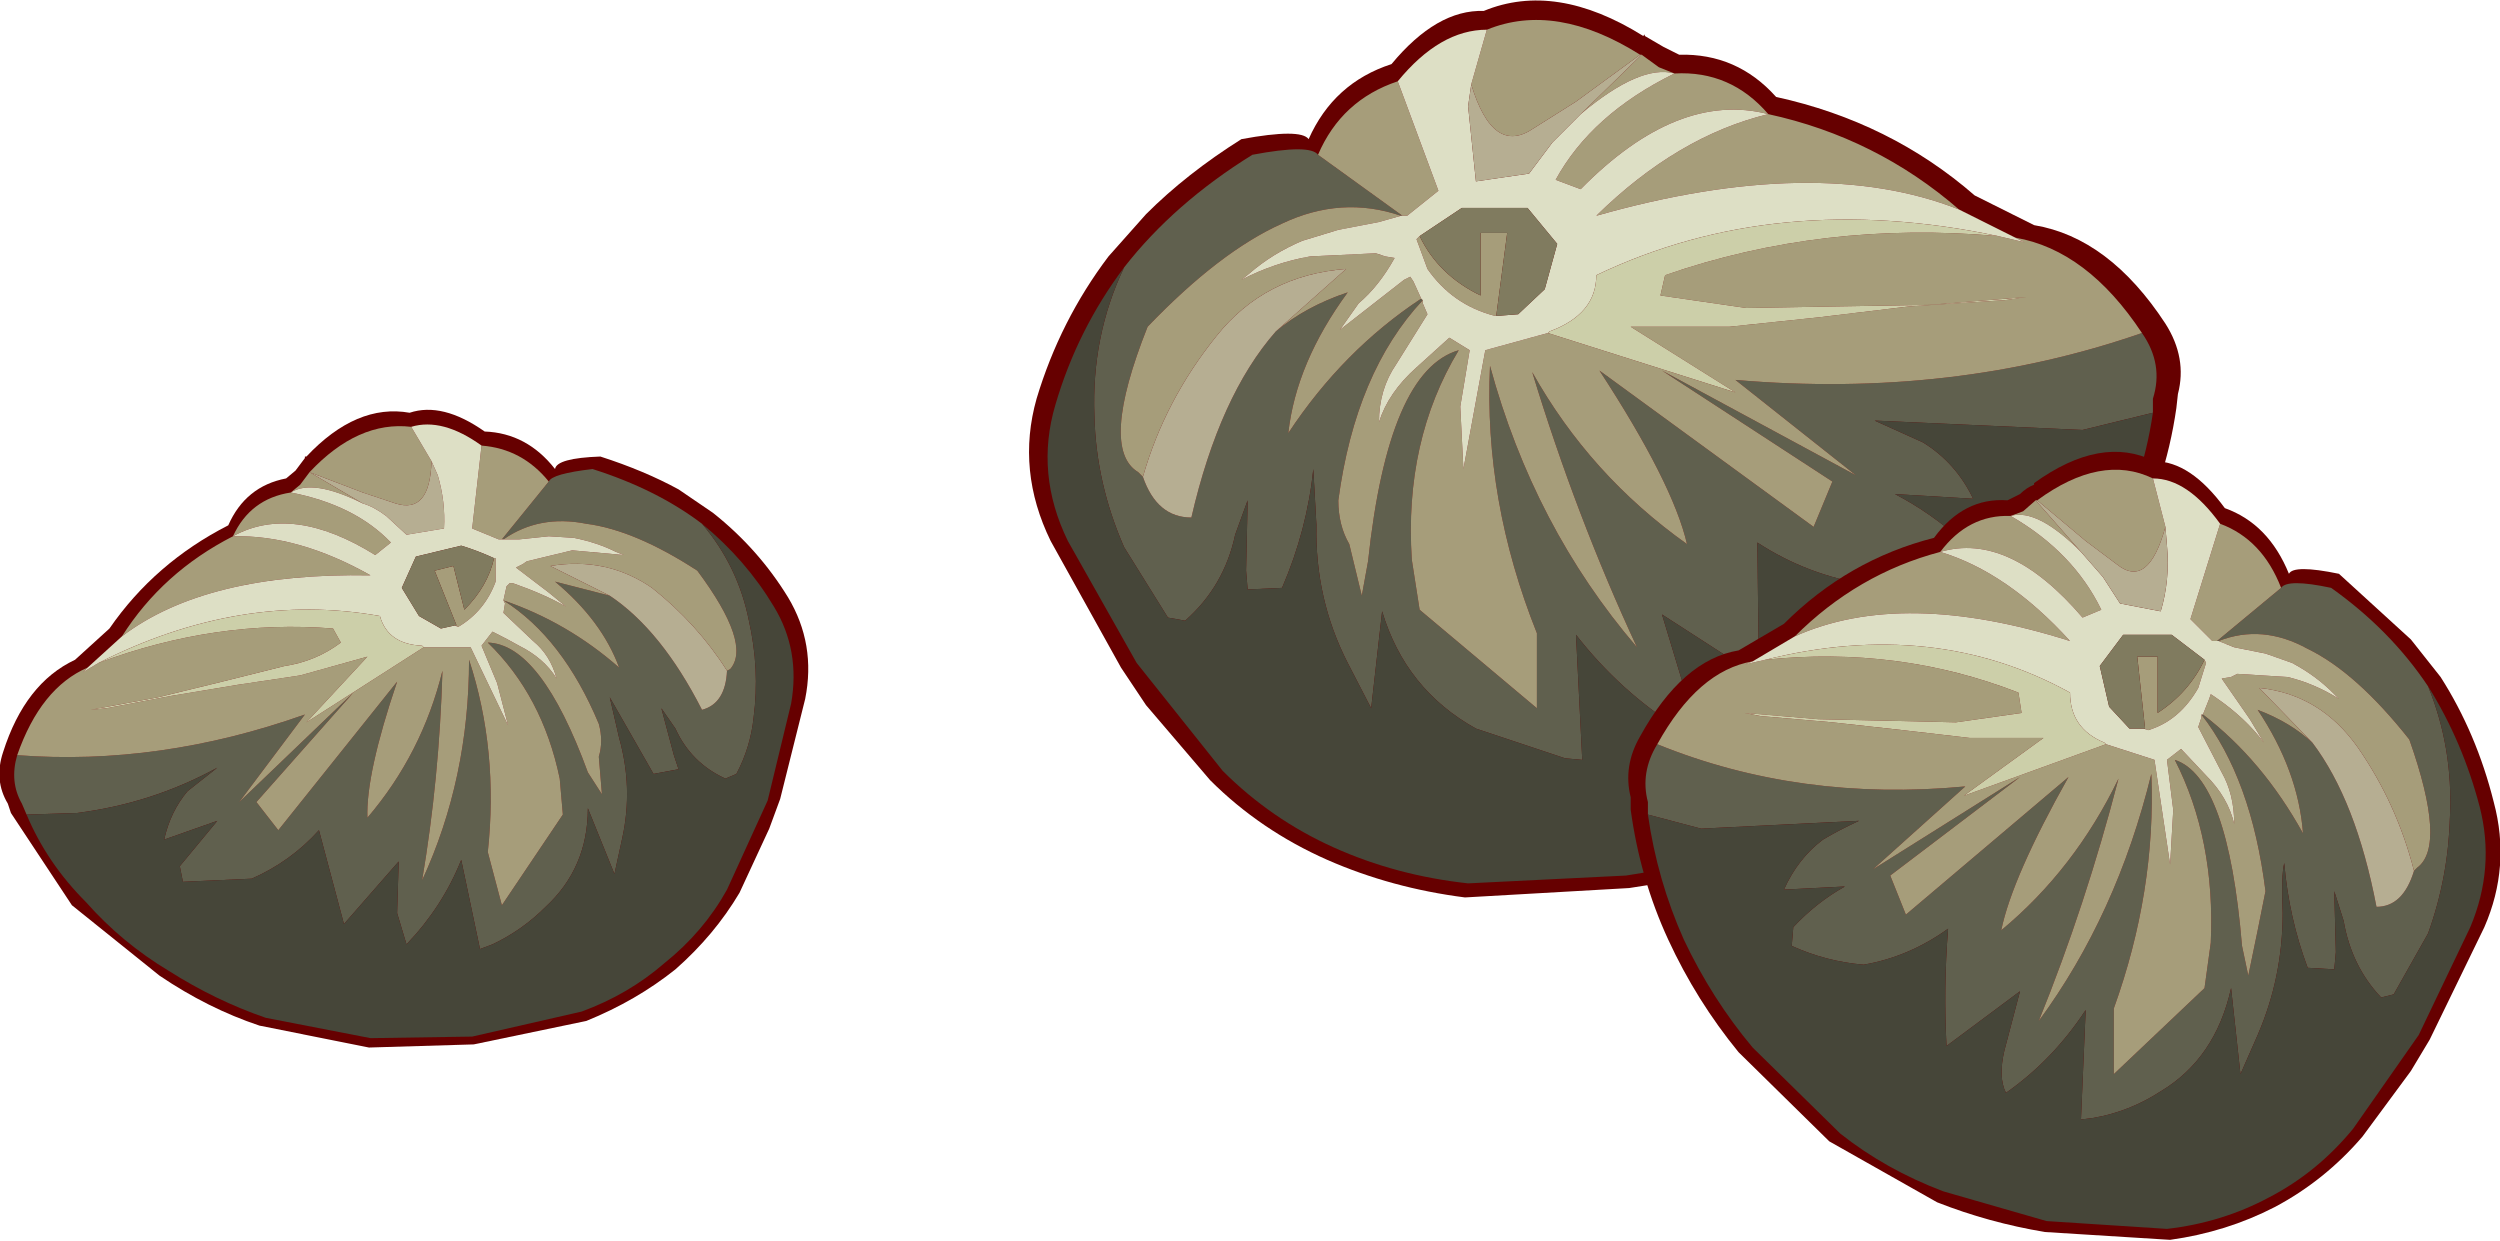 <?xml version="1.0"?>
<svg xmlns="http://www.w3.org/2000/svg" xmlns:xlink="http://www.w3.org/1999/xlink" width="79.95px" height="39.7px"><g transform="matrix(1, 0, 0, 1, -93.8, -47.7)"><use xlink:href="#object-0" width="79.95" height="39.7" transform="matrix(1, 0, 0, 1, 93.8, 47.7)"/></g><defs><g transform="matrix(1, 0, 0, 1, 48.95, -5.5)" id="object-0"><use xlink:href="#object-1" width="79.95" height="39.7" transform="matrix(1, 0, 0, 1, -48.95, 5.5)"/></g><g transform="matrix(1, 0, 0, 1, 48.95, -5.5)" id="object-1"><path fill-rule="evenodd" fill="#660000" stroke="none" d="M16.1 12.7Q18.5 13.1 20.3 15.85Q21 16.95 20.7 18.1L20.65 18.55Q20.3 21 19.1 23.25Q17.9 25.45 16.1 27.35L12.25 30.6Q10.2 31.9 7.75 32.8Q5.55 33.55 3.15 33.9L-2.1 34.2Q-4.45 33.9 -6.5 33Q-8.65 32.05 -10.25 30.45L-12.3 28.05L-13.1 26.85L-15.35 22.8Q-16.45 20.55 -15.8 18.25Q-15.05 15.75 -13.5 13.7L-12.3 12.35Q-11 11.05 -9.25 9.95Q-7.35 9.6 -7.1 9.95Q-6.3 8.15 -4.45 7.55Q-3 5.8 -1.5 5.85Q0.8 4.9 3.6 6.65L3.65 6.6L3.65 6.65L4.25 7L4.75 7.25Q6.6 7.2 7.85 8.6Q11.5 9.4 14.2 11.75L16.1 12.7"/><path fill-rule="evenodd" fill="#60604e" stroke="none" d="M19.55 16.15Q20.25 17.15 19.9 18.25L19.9 18.7L17.65 19.25L11 18.95L12.55 19.65Q13.6 20.3 14.15 21.45L11.65 21.3Q12.8 21.9 13.8 22.8L13.85 23.5L10.8 24.2Q8.85 23.9 7.25 22.85L7.3 27.15L4.2 25.15L4.85 27.3Q5.1 28.25 4.75 28.8Q2.85 27.6 1.45 25.8L1.65 29.8L1.1 29.75L-1.75 28.8Q-4 27.55 -4.75 25.05L-5.1 28.15L-5.85 26.7Q-6.9 24.65 -6.85 22.3L-6.95 20.5Q-7.15 22.45 -7.95 24.3L-9.05 24.35L-9.1 23.75L-9.05 21.5L-9.45 22.6Q-9.8 24.25 -11.05 25.35L-11.6 25.25L-13 23Q-13.9 20.95 -13.95 18.8Q-14.05 16.25 -13 14.05Q-11.4 12 -8.9 10.45Q-7.05 10.1 -6.8 10.45L-4.1 12.4L-4.15 12.4Q-6.05 11.75 -7.95 12.65Q-9.95 13.55 -12.25 15.95Q-13.8 19.85 -12.55 20.6L-12.4 20.75Q-11.95 22.05 -10.85 22.05Q-9.95 18.15 -8.15 16.1Q-7.2 15.3 -5.85 14.85Q-7.5 17.1 -7.75 19.35Q-6 16.7 -3.5 15.05L-3.45 15.1Q-5.6 17.4 -6.15 21.5Q-6.15 22.3 -5.8 22.9L-5.4 24.55L-5.2 23.45Q-4.55 17.35 -2.3 16.7Q-4.05 19.6 -3.8 23.4L-3.55 25L0.2 28.15L0.2 25.75Q-1.5 21.5 -1.3 17.2Q0.1 22.35 3.4 26.2Q1.45 22 0.05 17.4Q1.9 20.7 5 22.9Q4.55 20.95 2.2 17.35L9.05 22.35L9.65 20.9L4.2 17.35L10.4 20.7L6.55 17.65Q13.5 18.25 19.55 16.15"/><path fill-rule="evenodd" fill="#a69d7a" stroke="none" d="M19.55 16.15Q13.5 18.25 6.55 17.65L10.4 20.7L4.2 17.35L9.65 20.9L9.05 22.35L2.2 17.35Q4.55 20.95 5 22.9Q1.9 20.7 0.05 17.4Q1.45 22 3.4 26.2Q0.1 22.35 -1.3 17.2Q-1.5 21.5 0.2 25.75L0.2 28.15L-3.55 25L-3.8 23.4Q-4.05 19.6 -2.3 16.7Q-4.55 17.35 -5.2 23.45L-5.4 24.55L-5.8 22.9Q-6.15 22.3 -6.15 21.5Q-5.6 17.4 -3.45 15.1L-3.45 15.2L-3.3 15.55L-4.3 17.15Q-4.85 17.95 -4.85 19Q-4.55 18.05 -3.65 17.25L-2.6 16.3L-1.95 16.7L-2.25 18.5L-2.15 20.5L-1.45 16.7L0.55 16.15L6.55 18.05L3.2 15.95L6.35 15.95L9.2 15.65L12.1 15.3L15.15 15.1L15.85 15L12.75 15.25L9.75 15.3L6.9 15.35L4.15 14.95L4.3 14.3Q9.35 12.55 14.95 13.05L15.8 13.25L15.5 13.1Q17.8 13.5 19.55 16.15M-3.5 15.05Q-6 16.7 -7.75 19.35Q-7.5 17.1 -5.85 14.85Q-7.2 15.3 -8.15 16.1L-5.9 14.1Q-8.5 14.3 -10.05 16.25Q-11.7 18.3 -12.4 20.75L-12.55 20.6Q-13.8 19.85 -12.25 15.95Q-9.95 13.55 -7.95 12.65Q-6.05 11.75 -4.15 12.4L-4.85 12.6L-6.15 12.85L-7.3 13.2Q-8.25 13.6 -9 14.25L-9.25 14.45Q-8.2 13.9 -7.05 13.7L-4.95 13.6L-4.65 13.7L-4.35 13.75Q-4.85 14.65 -5.5 15.2L-6.1 16.05L-4.05 14.45L-3.85 14.35L-3.75 14.5L-3.5 15.05M-4.1 12.4L-6.8 10.45Q-6.05 8.7 -4.25 8.1L-2.95 11.6L-3.95 12.4L-4.1 12.4M13.7 12.2Q9.15 10.4 2.1 12.4Q4.7 9.85 7.6 9.15Q4.7 8.4 1.6 11.55L0.8 11.25Q1.95 9.15 4.6 7.85Q3.5 7.55 1.6 9.15L3.55 7.25L4.1 7.65L4.6 7.85Q6.4 7.75 7.6 9.15Q11.05 9.9 13.7 12.2M-1.9 8.2L-1.4 6.45Q0.8 5.55 3.5 7.25L1.45 8.75L0.1 9.6Q-1.2 10.5 -1.9 8.2M-3.55 13.05Q-2.95 14.3 -1.6 14.95L-1.6 12.95L-0.75 12.95L-1.1 15.6L-1.05 15.6L-1.15 15.6Q-2.5 15.25 -3.3 14.1L-3.65 13.15L-3.55 13.05"/><path fill-rule="evenodd" fill="#dddfc5" stroke="none" d="M-3.45 15.1L-3.5 15.05L-3.75 14.5L-3.85 14.35L-4.05 14.45L-6.1 16.05L-5.5 15.2Q-4.85 14.65 -4.35 13.75L-4.65 13.7L-4.95 13.6L-7.05 13.7Q-8.2 13.9 -9.25 14.45L-9 14.25Q-8.25 13.6 -7.3 13.2L-6.15 12.85L-4.85 12.6L-4.15 12.4L-4.1 12.4L-3.95 12.4L-2.95 11.6L-4.25 8.1Q-2.9 6.45 -1.4 6.45L-1.9 8.2L-2 8.9L-1.75 11.3L-0.05 11.05L0.7 10.05L1.6 9.15Q3.5 7.55 4.6 7.85Q1.95 9.15 0.8 11.25L1.6 11.55Q4.7 8.4 7.6 9.15Q4.7 9.85 2.1 12.4Q9.15 10.4 13.7 12.2L15.5 13.1L15.8 13.25L14.95 13.05Q7.85 11.55 2.1 14.3Q2.1 15.55 0.6 16.1L0.55 16.15L-1.45 16.7L-2.15 20.5L-2.25 18.5L-1.95 16.7L-2.6 16.3L-3.65 17.25Q-4.55 18.05 -4.85 19Q-4.85 17.95 -4.3 17.15L-3.3 15.55L-3.45 15.2L-3.45 15.1M-3.55 13.05L-3.65 13.15L-3.3 14.1Q-2.5 15.25 -1.15 15.6L-1.05 15.6L-0.4 15.55L0.45 14.75L0.85 13.3L-0.1 12.15L-2.2 12.15L-3.55 13.05"/><path fill-rule="evenodd" fill="#b6ae92" stroke="none" d="M-8.15 16.1Q-9.95 18.15 -10.85 22.05Q-11.95 22.05 -12.4 20.75Q-11.7 18.3 -10.05 16.25Q-8.5 14.3 -5.9 14.1L-8.15 16.1M1.6 9.15L0.7 10.05L-0.05 11.05L-1.75 11.3L-2 8.9L-1.9 8.2Q-1.2 10.5 0.1 9.6L1.45 8.75L3.5 7.25L3.55 7.25L1.6 9.15"/><path fill-rule="evenodd" fill="#464639" stroke="none" d="M-13 14.05Q-14.05 16.25 -13.95 18.8Q-13.9 20.95 -13 23L-11.6 25.25L-11.05 25.35Q-9.8 24.25 -9.45 22.6L-9.05 21.5L-9.1 23.75L-9.05 24.35L-7.95 24.3Q-7.15 22.45 -6.95 20.5L-6.85 22.3Q-6.9 24.65 -5.85 26.7L-5.1 28.15L-4.75 25.05Q-4 27.55 -1.75 28.8L1.1 29.75L1.65 29.8L1.45 25.8Q2.85 27.6 4.75 28.8Q5.1 28.25 4.85 27.3L4.2 25.15L7.3 27.15L7.25 22.85Q8.85 23.9 10.8 24.2L13.85 23.5L13.8 22.8Q12.8 21.9 11.65 21.3L14.15 21.45Q13.6 20.3 12.55 19.65L11 18.95L17.65 19.25L19.9 18.7Q19.55 21.1 18.35 23.25Q17.2 25.4 15.5 27.2L11.8 30.3Q9.85 31.6 7.5 32.45Q5.35 33.15 3.05 33.5L-2 33.75Q-4.3 33.5 -6.3 32.6Q-8.3 31.7 -9.85 30.15L-12.6 26.7L-14.8 22.8Q-15.85 20.65 -15.2 18.45Q-14.5 16.05 -13 14.05"/><path fill-rule="evenodd" fill="#cccfa9" stroke="none" d="M14.95 13.05Q9.35 12.55 4.3 14.3L4.15 14.95L6.9 15.35L9.75 15.3L12.75 15.25L15.85 15L15.15 15.1L12.1 15.3L9.2 15.65L6.35 15.95L3.2 15.95L6.55 18.05L0.55 16.15L0.6 16.1Q2.1 15.55 2.1 14.3Q7.85 11.55 14.95 13.05"/><path fill-rule="evenodd" fill="#807b5f" stroke="none" d="M-1.05 15.6L-1.1 15.6L-0.75 12.95L-1.6 12.95L-1.6 14.95Q-2.95 14.3 -3.55 13.05L-2.2 12.15L-0.1 12.15L0.85 13.3L0.45 14.75L-0.4 15.55L-1.05 15.6"/><path fill-rule="evenodd" fill="#660000" stroke="none" d="M19.95 20.25Q18.25 19.4 16.1 20.95L16.1 20.9L16.1 21Q15.85 21.1 15.65 21.3L15.25 21.5Q13.85 21.4 12.9 22.7Q10.15 23.4 8.1 25.45L6.65 26.3Q4.85 26.6 3.5 29.05Q2.95 30 3.2 31L3.2 31.4Q3.5 33.6 4.4 35.55Q5.3 37.5 6.65 39.15L9.55 42L13 43.95Q14.65 44.6 16.45 44.9L20.45 45.15Q22.25 44.9 23.8 44.1Q25.4 43.25 26.6 41.85L28.15 39.75L28.75 38.75L30.5 35.15Q31.35 33.2 30.8 31.15Q30.25 28.95 29.1 27.15L28.15 25.95L25.85 23.85Q24.4 23.55 24.25 23.85Q23.6 22.25 22.2 21.75Q21.1 20.25 19.95 20.25"/><path fill-rule="evenodd" fill="#60604e" stroke="none" d="M4.05 29.3Q3.5 30.2 3.75 31.15L3.75 31.55L5.45 32L10.5 31.75Q9.85 32.05 9.35 32.35Q8.55 32.95 8.1 33.95L10.05 33.85Q9.15 34.35 8.4 35.15L8.35 35.75Q9.45 36.25 10.65 36.35Q12.1 36.1 13.35 35.2Q13.2 37.1 13.3 38.95L15.65 37.2L15.15 39.1Q14.95 39.95 15.2 40.45Q16.7 39.4 17.75 37.8L17.6 41.3L18 41.25Q19.15 41.05 20.15 40.4Q21.9 39.35 22.4 37.1L22.7 39.85L23.25 38.6Q24.05 36.75 24.05 34.7Q24 33.5 24.1 33.1Q24.25 34.85 24.85 36.45L25.7 36.5L25.75 35.95L25.7 34L26 34.95Q26.25 36.4 27.2 37.4L27.6 37.3L28.7 35.35Q29.35 33.55 29.4 31.6Q29.5 29.4 28.7 27.45Q27.5 25.65 25.6 24.3Q24.2 24 24 24.3L21.95 26L22 26Q23.4 25.45 24.85 26.25Q26.4 27 28.1 29.15Q29.3 32.55 28.35 33.25L28.25 33.35Q27.9 34.5 27.05 34.5Q26.4 31.1 25 29.25Q24.3 28.6 23.25 28.2Q24.55 30.15 24.7 32.15Q23.4 29.8 21.5 28.35L21.45 28.35Q23.05 30.4 23.5 34L23.25 35.25L22.95 36.7L22.75 35.75Q22.3 30.35 20.6 29.8Q21.9 32.35 21.75 35.65L21.55 37.1L18.65 39.85L18.65 37.75Q20 34 19.85 30.25Q18.75 34.75 16.25 38.15Q17.75 34.45 18.8 30.4Q17.4 33.3 15.05 35.25Q15.4 33.55 17.2 30.35L12 34.75L11.5 33.5L15.65 30.35L10.95 33.3L13.9 30.65Q8.6 31.15 4.05 29.3"/><path fill-rule="evenodd" fill="#a69d7a" stroke="none" d="M4.05 29.3Q8.6 31.15 13.9 30.65L10.95 33.3L15.65 30.35L11.5 33.5L12 34.75L17.2 30.35Q15.4 33.55 15.05 35.25Q17.4 33.3 18.8 30.4Q17.75 34.45 16.25 38.15Q18.75 34.75 19.85 30.25Q20 34 18.65 37.75L18.65 39.85L21.55 37.1L21.75 35.65Q21.9 32.35 20.6 29.8Q22.3 30.35 22.75 35.75L22.95 36.7L23.25 35.25L23.5 34Q23.05 30.4 21.45 28.35L21.45 28.45L21.35 28.75L22.1 30.2Q22.5 30.9 22.5 31.85Q22.3 31 21.6 30.3L20.8 29.45L20.35 29.8L20.55 31.4L20.45 33.15L19.95 29.8L18.4 29.3L13.85 30.95L16.4 29.1L14.05 29.1L11.9 28.85L9.65 28.6L7.35 28.4L6.85 28.3L9.2 28.5L11.45 28.55L13.6 28.6L15.7 28.3L15.6 27.65Q11.75 26.15 7.5 26.6L6.85 26.75L7.1 26.65Q5.35 26.95 4.05 29.3M21.5 28.35Q23.4 29.8 24.7 32.15Q24.55 30.15 23.25 28.2Q24.3 28.6 25 29.25L23.3 27.5Q25.25 27.7 26.45 29.4Q27.7 31.2 28.25 33.35L28.35 33.25Q29.3 32.55 28.1 29.15Q26.4 27 24.85 26.25Q23.4 25.45 22 26L22.5 26.2L23.5 26.4L24.35 26.7Q25.1 27.1 25.65 27.65L25.85 27.85Q25.05 27.35 24.2 27.15L22.6 27.05L22.4 27.15L22.1 27.2L23 28.5L23.45 29.25Q22.85 28.45 21.9 27.8L21.75 27.7L21.7 27.85L21.5 28.35M21.95 26L24 24.3Q23.4 22.75 22.05 22.25L21.1 25.3L21.8 26L21.85 26L21.95 26M8.45 25.85Q11.9 24.3 17.25 26Q15.25 23.8 13.1 23.15Q15.3 22.5 17.65 25.25L18.25 25Q17.35 23.15 15.35 22Q16.2 21.75 17.6 23.15L16.15 21.5L15.75 21.85L15.35 22Q14 21.95 13.1 23.15Q10.45 23.85 8.45 25.85M20.3 22.35L19.9 20.8Q18.25 20 16.2 21.5L17.75 22.8L18.75 23.55Q19.75 24.35 20.3 22.35M19.6 28.8L19.75 28.85Q20.75 28.55 21.35 27.5L21.6 26.7L21.55 26.6Q21.05 27.65 20.05 28.3L20.05 26.5L19.4 26.5L19.65 28.8L19.6 28.8"/><path fill-rule="evenodd" fill="#dddfc5" stroke="none" d="M21.45 28.35L21.5 28.35L21.7 27.85L21.75 27.7L21.9 27.8Q22.85 28.45 23.45 29.25L23 28.5L22.1 27.2L22.4 27.15L22.6 27.05L24.2 27.15Q25.05 27.35 25.85 27.85L25.65 27.65Q25.1 27.1 24.35 26.7L23.5 26.4L22.5 26.2L22 26L21.95 26L21.85 26L21.8 26L21.1 25.3L22.05 22.25Q21 20.8 19.9 20.8L20.3 22.35L20.35 22.95Q20.45 24.05 20.15 25.05L18.85 24.8L18.3 23.95L17.6 23.15Q16.2 21.75 15.35 22Q17.35 23.15 18.25 25L17.65 25.25Q15.3 22.5 13.1 23.15Q15.25 23.8 17.25 26Q11.9 24.3 8.45 25.85L7.1 26.65L6.85 26.75L7.5 26.6Q12.9 25.25 17.25 27.65Q17.25 28.8 18.35 29.25L18.4 29.3L19.95 29.8L20.45 33.15L20.55 31.4L20.35 29.8L20.8 29.45L21.6 30.3Q22.3 31 22.5 31.85Q22.5 30.9 22.1 30.2L21.35 28.75L21.45 28.45L21.45 28.35M19.6 28.8L19.15 28.8L18.5 28.1L18.2 26.8L18.95 25.8L20.5 25.8L21.55 26.6L21.6 26.7L21.35 27.5Q20.75 28.55 19.75 28.85L19.6 28.8"/><path fill-rule="evenodd" fill="#b6ae92" stroke="none" d="M25 29.25Q26.4 31.1 27.05 34.5Q27.9 34.5 28.25 33.35Q27.7 31.2 26.45 29.4Q25.25 27.7 23.3 27.5L25 29.25M17.6 23.15L18.3 23.95L18.85 24.8L20.15 25.05Q20.45 24.05 20.35 22.95L20.3 22.35Q19.75 24.35 18.75 23.55L17.75 22.8L16.2 21.5L16.15 21.5L17.6 23.15"/><path fill-rule="evenodd" fill="#464639" stroke="none" d="M28.7 27.45Q29.5 29.4 29.4 31.6Q29.35 33.55 28.7 35.35L27.6 37.3L27.2 37.4Q26.25 36.4 26 34.95L25.7 34L25.75 35.95L25.7 36.5L24.85 36.45Q24.25 34.85 24.1 33.1Q24 33.5 24.05 34.7Q24.05 36.75 23.25 38.6L22.7 39.85L22.4 37.1Q21.9 39.35 20.15 40.4Q19.15 41.05 18 41.25L17.6 41.3L17.75 37.8Q16.7 39.4 15.2 40.45Q14.95 39.95 15.15 39.1L15.65 37.2L13.3 38.95Q13.2 37.1 13.35 35.2Q12.1 36.1 10.65 36.35Q9.45 36.25 8.35 35.75L8.4 35.15Q9.15 34.35 10.05 33.85L8.1 33.95Q8.55 32.95 9.35 32.35Q9.85 32.05 10.5 31.75L5.45 32L3.75 31.55Q4.05 33.65 4.9 35.55Q5.8 37.45 7.1 39L9.9 41.75Q11.35 42.9 13.2 43.6L16.5 44.55L20.35 44.8Q22.1 44.6 23.6 43.8Q25.15 43 26.3 41.6L28.4 38.6L30.05 35.15Q30.85 33.25 30.35 31.3Q29.8 29.2 28.7 27.45"/><path fill-rule="evenodd" fill="#cccfa9" stroke="none" d="M7.5 26.6Q11.75 26.15 15.6 27.65L15.7 28.3L13.6 28.6L11.45 28.55L9.2 28.5L6.85 28.3L7.35 28.4L9.65 28.6L11.9 28.85L14.05 29.1L16.4 29.1L13.85 30.95L18.4 29.3L18.35 29.25Q17.25 28.8 17.25 27.65Q12.9 25.25 7.5 26.6"/><path fill-rule="evenodd" fill="#807b5f" stroke="none" d="M21.55 26.6L20.5 25.8L18.95 25.8L18.2 26.8L18.5 28.1L19.15 28.8L19.6 28.8L19.65 28.8L19.4 26.5L20.05 26.5L20.05 28.3Q21.05 27.65 21.55 26.6"/><path fill-rule="evenodd" fill="#660000" stroke="none" d="M-35.85 18.7Q-37.55 18.4 -39.15 20.1L-39.2 20.1L-39.2 20.15L-39.5 20.55L-39.8 20.8Q-41.1 21.05 -41.65 22.3Q-44 23.5 -45.45 25.6L-46.55 26.6Q-48.15 27.35 -48.85 29.55Q-49.15 30.45 -48.7 31.2L-48.6 31.5L-46.65 34.45L-43.85 36.7Q-42.3 37.75 -40.65 38.3L-37.15 39L-33.8 38.9L-30.2 38.15Q-28.6 37.5 -27.35 36.5Q-26.1 35.4 -25.3 34.05L-24.35 32L-24 31.05L-23.2 27.85Q-22.85 26.1 -23.75 24.6Q-24.7 23.05 -26.15 21.9L-27.25 21.15Q-28.35 20.55 -29.75 20.1Q-31.15 20.15 -31.2 20.5Q-32.1 19.35 -33.45 19.3Q-34.8 18.35 -35.85 18.7"/><path fill-rule="evenodd" fill="#60604e" stroke="none" d="M-48.4 29.65Q-48.65 30.5 -48.25 31.2L-48.1 31.55L-46.5 31.5Q-44.1 31.2 -42 30.05L-42.95 30.8Q-43.5 31.45 -43.7 32.35L-42 31.75L-43.2 33.2L-43.1 33.7L-40.9 33.6Q-39.65 33.05 -38.75 32.05L-37.95 35.05L-36.2 33.05L-36.25 34.7L-35.95 35.7Q-34.8 34.5 -34.2 33L-33.6 35.85L-33.2 35.7Q-32.25 35.25 -31.5 34.5Q-30.15 33.25 -30.15 31.35L-29.3 33.45L-29.05 32.3Q-28.7 30.7 -29.15 29.1L-29.45 27.8L-28.05 30.25L-27.25 30.1L-27.4 29.65L-27.8 28.15L-27.35 28.8Q-26.85 29.9 -25.75 30.4L-25.4 30.25Q-24.95 29.4 -24.85 28.45Q-24.65 26.9 -25 25.35Q-25.35 23.6 -26.5 22.25Q-27.95 21.15 -30 20.5Q-31.3 20.65 -31.4 20.9L-32.9 22.75L-32.85 22.75Q-31.7 21.95 -30.2 22.25Q-28.65 22.45 -26.65 23.75Q-24.9 26.1 -25.6 26.9L-25.7 26.95Q-25.75 28 -26.5 28.2Q-27.8 25.65 -29.45 24.55L-31.2 24.1Q-29.7 25.35 -29.15 26.85Q-30.8 25.4 -32.85 24.7Q-30.95 25.9 -29.8 28.65Q-29.65 29.2 -29.8 29.7L-29.7 30.9L-30.15 30.2Q-31.65 26.1 -33.35 26.05Q-31.6 27.75 -31.05 30.4L-30.95 31.55L-32.9 34.45L-33.35 32.75Q-33 29.5 -33.95 26.6Q-33.95 30.4 -35.45 33.65Q-34.9 30.4 -34.8 26.95Q-35.45 29.6 -37.2 31.65Q-37.25 30.25 -36.25 27.3L-40.05 32.05L-40.75 31.15L-37.65 27.65L-41.3 31.15L-39.2 28.35Q-43.85 30 -48.4 29.65"/><path fill-rule="evenodd" fill="#a69d7a" stroke="none" d="M-48.4 29.65Q-43.85 30 -39.2 28.35L-41.3 31.15L-37.65 27.65L-40.75 31.15L-40.05 32.05L-36.25 27.3Q-37.25 30.25 -37.2 31.65Q-35.45 29.6 -34.8 26.95Q-34.9 30.4 -35.45 33.65Q-33.95 30.4 -33.95 26.6Q-33 29.5 -33.35 32.75L-32.9 34.45L-30.95 31.55L-31.05 30.4Q-31.6 27.75 -33.35 26.05Q-31.65 26.1 -30.15 30.2L-29.7 30.9L-29.8 29.7Q-29.65 29.2 -29.8 28.65Q-30.95 25.9 -32.85 24.7Q-30.8 25.4 -29.15 26.85Q-29.7 25.35 -31.2 24.1L-29.45 24.55L-31.35 23.6Q-29.55 23.3 -28.1 24.3Q-26.65 25.45 -25.7 26.95L-25.6 26.9Q-24.9 26.1 -26.65 23.75Q-28.65 22.45 -30.2 22.25Q-31.7 21.95 -32.85 22.75L-32.35 22.75L-31.4 22.65L-30.6 22.7Q-29.85 22.85 -29.25 23.15L-29 23.25L-30.65 23.1L-32.1 23.45L-32.25 23.55L-32.45 23.65L-31.4 24.45L-30.85 24.9Q-31.55 24.5 -32.55 24.15L-32.65 24.15L-32.75 24.25L-32.85 24.7L-32.8 24.8L-32.85 25.1L-31.9 26Q-31.35 26.45 -31.15 27.2Q-31.55 26.55 -32.35 26.15Q-32.7 25.95 -33.2 25.7L-33.55 26.15L-33.05 27.35L-32.7 28.7L-33.9 26.2L-35.4 26.2L-39.15 28.6L-37.2 26.5L-39.35 27.1L-41.35 27.4L-43.45 27.75L-45.55 28.15L-46.05 28.2L-43.9 27.8L-41.85 27.3L-39.85 26.8Q-38.85 26.65 -38.05 26.05L-38.3 25.6Q-42.05 25.3 -45.8 26.7L-46.3 27L-46.15 26.85Q-47.65 27.5 -48.4 29.65M-32.9 22.75L-31.4 20.9Q-32.25 19.85 -33.55 19.75L-33.85 22.4L-33 22.75L-32.95 22.75L-32.9 22.75M-45.05 25.85Q-42.35 23.8 -37.1 23.9Q-39.4 22.6 -41.5 22.65Q-39.6 21.6 -36.95 23.25L-36.45 22.85Q-37.6 21.65 -39.65 21.25Q-38.95 20.8 -37.35 21.6L-39.05 20.6L-39.35 21L-39.65 21.25Q-40.95 21.45 -41.5 22.65Q-43.75 23.8 -45.05 25.85M-35.15 20.25L-35.8 19.15Q-37.5 18.95 -39.05 20.6L-37.35 21.25L-36.3 21.6Q-35.2 21.95 -35.15 20.25M-33.15 23.35Q-33.35 24.25 -34.1 25L-34.45 23.6L-35.05 23.75L-34.35 25.5L-34.4 25.5L-34.3 25.55Q-33.45 25.05 -33.1 24.1L-33.1 23.35L-33.15 23.35"/><path fill-rule="evenodd" fill="#b6ae92" stroke="none" d="M-29.45 24.55Q-27.8 25.65 -26.5 28.2Q-25.75 28 -25.7 26.95Q-26.65 25.45 -28.1 24.3Q-29.55 23.3 -31.35 23.6L-29.45 24.55M-37.35 21.6Q-37 21.7 -36.6 22L-35.95 22.6L-34.75 22.4Q-34.7 21.55 -34.95 20.7L-35.15 20.25Q-35.2 21.95 -36.3 21.6L-37.35 21.25L-39.05 20.6L-37.35 21.6"/><path fill-rule="evenodd" fill="#dddfc5" stroke="none" d="M-32.85 22.75L-32.9 22.75L-32.95 22.75L-33 22.75L-33.85 22.4L-33.55 19.75Q-34.8 18.85 -35.8 19.15L-35.15 20.25L-34.95 20.7Q-34.7 21.55 -34.75 22.4L-35.95 22.6L-36.6 22Q-37 21.7 -37.35 21.6Q-38.95 20.8 -39.65 21.25Q-37.6 21.65 -36.45 22.85L-36.95 23.25Q-39.6 21.6 -41.5 22.65Q-39.4 22.6 -37.1 23.9Q-42.35 23.8 -45.05 25.85L-46.15 26.85L-46.3 27L-45.8 26.7Q-41.25 24.4 -36.8 25.2Q-36.55 26.1 -35.45 26.15L-35.4 26.2L-33.9 26.2L-32.7 28.7L-33.05 27.35L-33.55 26.15L-33.2 25.7Q-32.7 25.95 -32.35 26.15Q-31.55 26.55 -31.15 27.2Q-31.35 26.45 -31.9 26L-32.85 25.1L-32.8 24.8L-32.85 24.7L-32.75 24.25L-32.65 24.15L-32.55 24.15Q-31.55 24.5 -30.85 24.9L-31.4 24.45L-32.45 23.65L-32.25 23.55L-32.1 23.45L-30.65 23.1L-29 23.25L-29.25 23.15Q-29.85 22.85 -30.6 22.7L-31.4 22.65L-32.35 22.75L-32.85 22.75M-33.15 23.35L-33.1 23.35L-33.1 24.1Q-33.45 25.05 -34.3 25.55L-34.4 25.5L-34.85 25.6L-35.55 25.2L-36.1 24.3L-35.65 23.3L-34.2 22.95Q-33.7 23.1 -33.15 23.35"/><path fill-rule="evenodd" fill="#464639" stroke="none" d="M-26.5 22.25Q-25.35 23.6 -25 25.35Q-24.65 26.9 -24.85 28.45Q-24.95 29.4 -25.4 30.25L-25.75 30.4Q-26.85 29.9 -27.35 28.8L-27.8 28.15L-27.4 29.65L-27.25 30.1L-28.05 30.25L-29.45 27.8L-29.15 29.1Q-28.7 30.7 -29.05 32.3L-29.3 33.45L-30.15 31.35Q-30.15 33.25 -31.5 34.5Q-32.25 35.25 -33.2 35.7L-33.6 35.85L-34.2 33Q-34.8 34.5 -35.95 35.7L-36.25 34.7L-36.2 33.05L-37.95 35.05L-38.75 32.05Q-39.65 33.05 -40.9 33.6L-43.1 33.7L-43.2 33.2L-42 31.75L-43.7 32.35Q-43.5 31.45 -42.95 30.8L-42 30.05Q-44.1 31.2 -46.5 31.5L-48.1 31.55Q-47.45 33.1 -46.2 34.35Q-45.05 35.65 -43.55 36.55Q-42.05 37.5 -40.45 38.05L-37.1 38.7L-33.85 38.65L-30.35 37.85Q-28.85 37.3 -27.7 36.3Q-26.45 35.3 -25.7 33.95L-24.4 31.1L-23.65 28Q-23.35 26.3 -24.2 24.9Q-25.1 23.4 -26.5 22.25"/><path fill-rule="evenodd" fill="#cccfa9" stroke="none" d="M-45.8 26.7Q-42.05 25.3 -38.3 25.6L-38.05 26.05Q-38.85 26.65 -39.85 26.8L-41.85 27.3L-43.9 27.8L-46.05 28.2L-45.55 28.15L-43.45 27.75L-41.35 27.4L-39.35 27.1L-37.2 26.5L-39.15 28.6L-35.4 26.2L-35.45 26.15Q-36.55 26.1 -36.8 25.2Q-41.25 24.4 -45.8 26.7"/><path fill-rule="evenodd" fill="#807b5f" stroke="none" d="M-34.4 25.5L-34.35 25.5L-35.05 23.75L-34.45 23.6L-34.1 25Q-33.35 24.25 -33.15 23.35Q-33.7 23.1 -34.2 22.95L-35.65 23.3L-36.1 24.3L-35.55 25.2L-34.85 25.6L-34.4 25.5"/></g></defs></svg>
